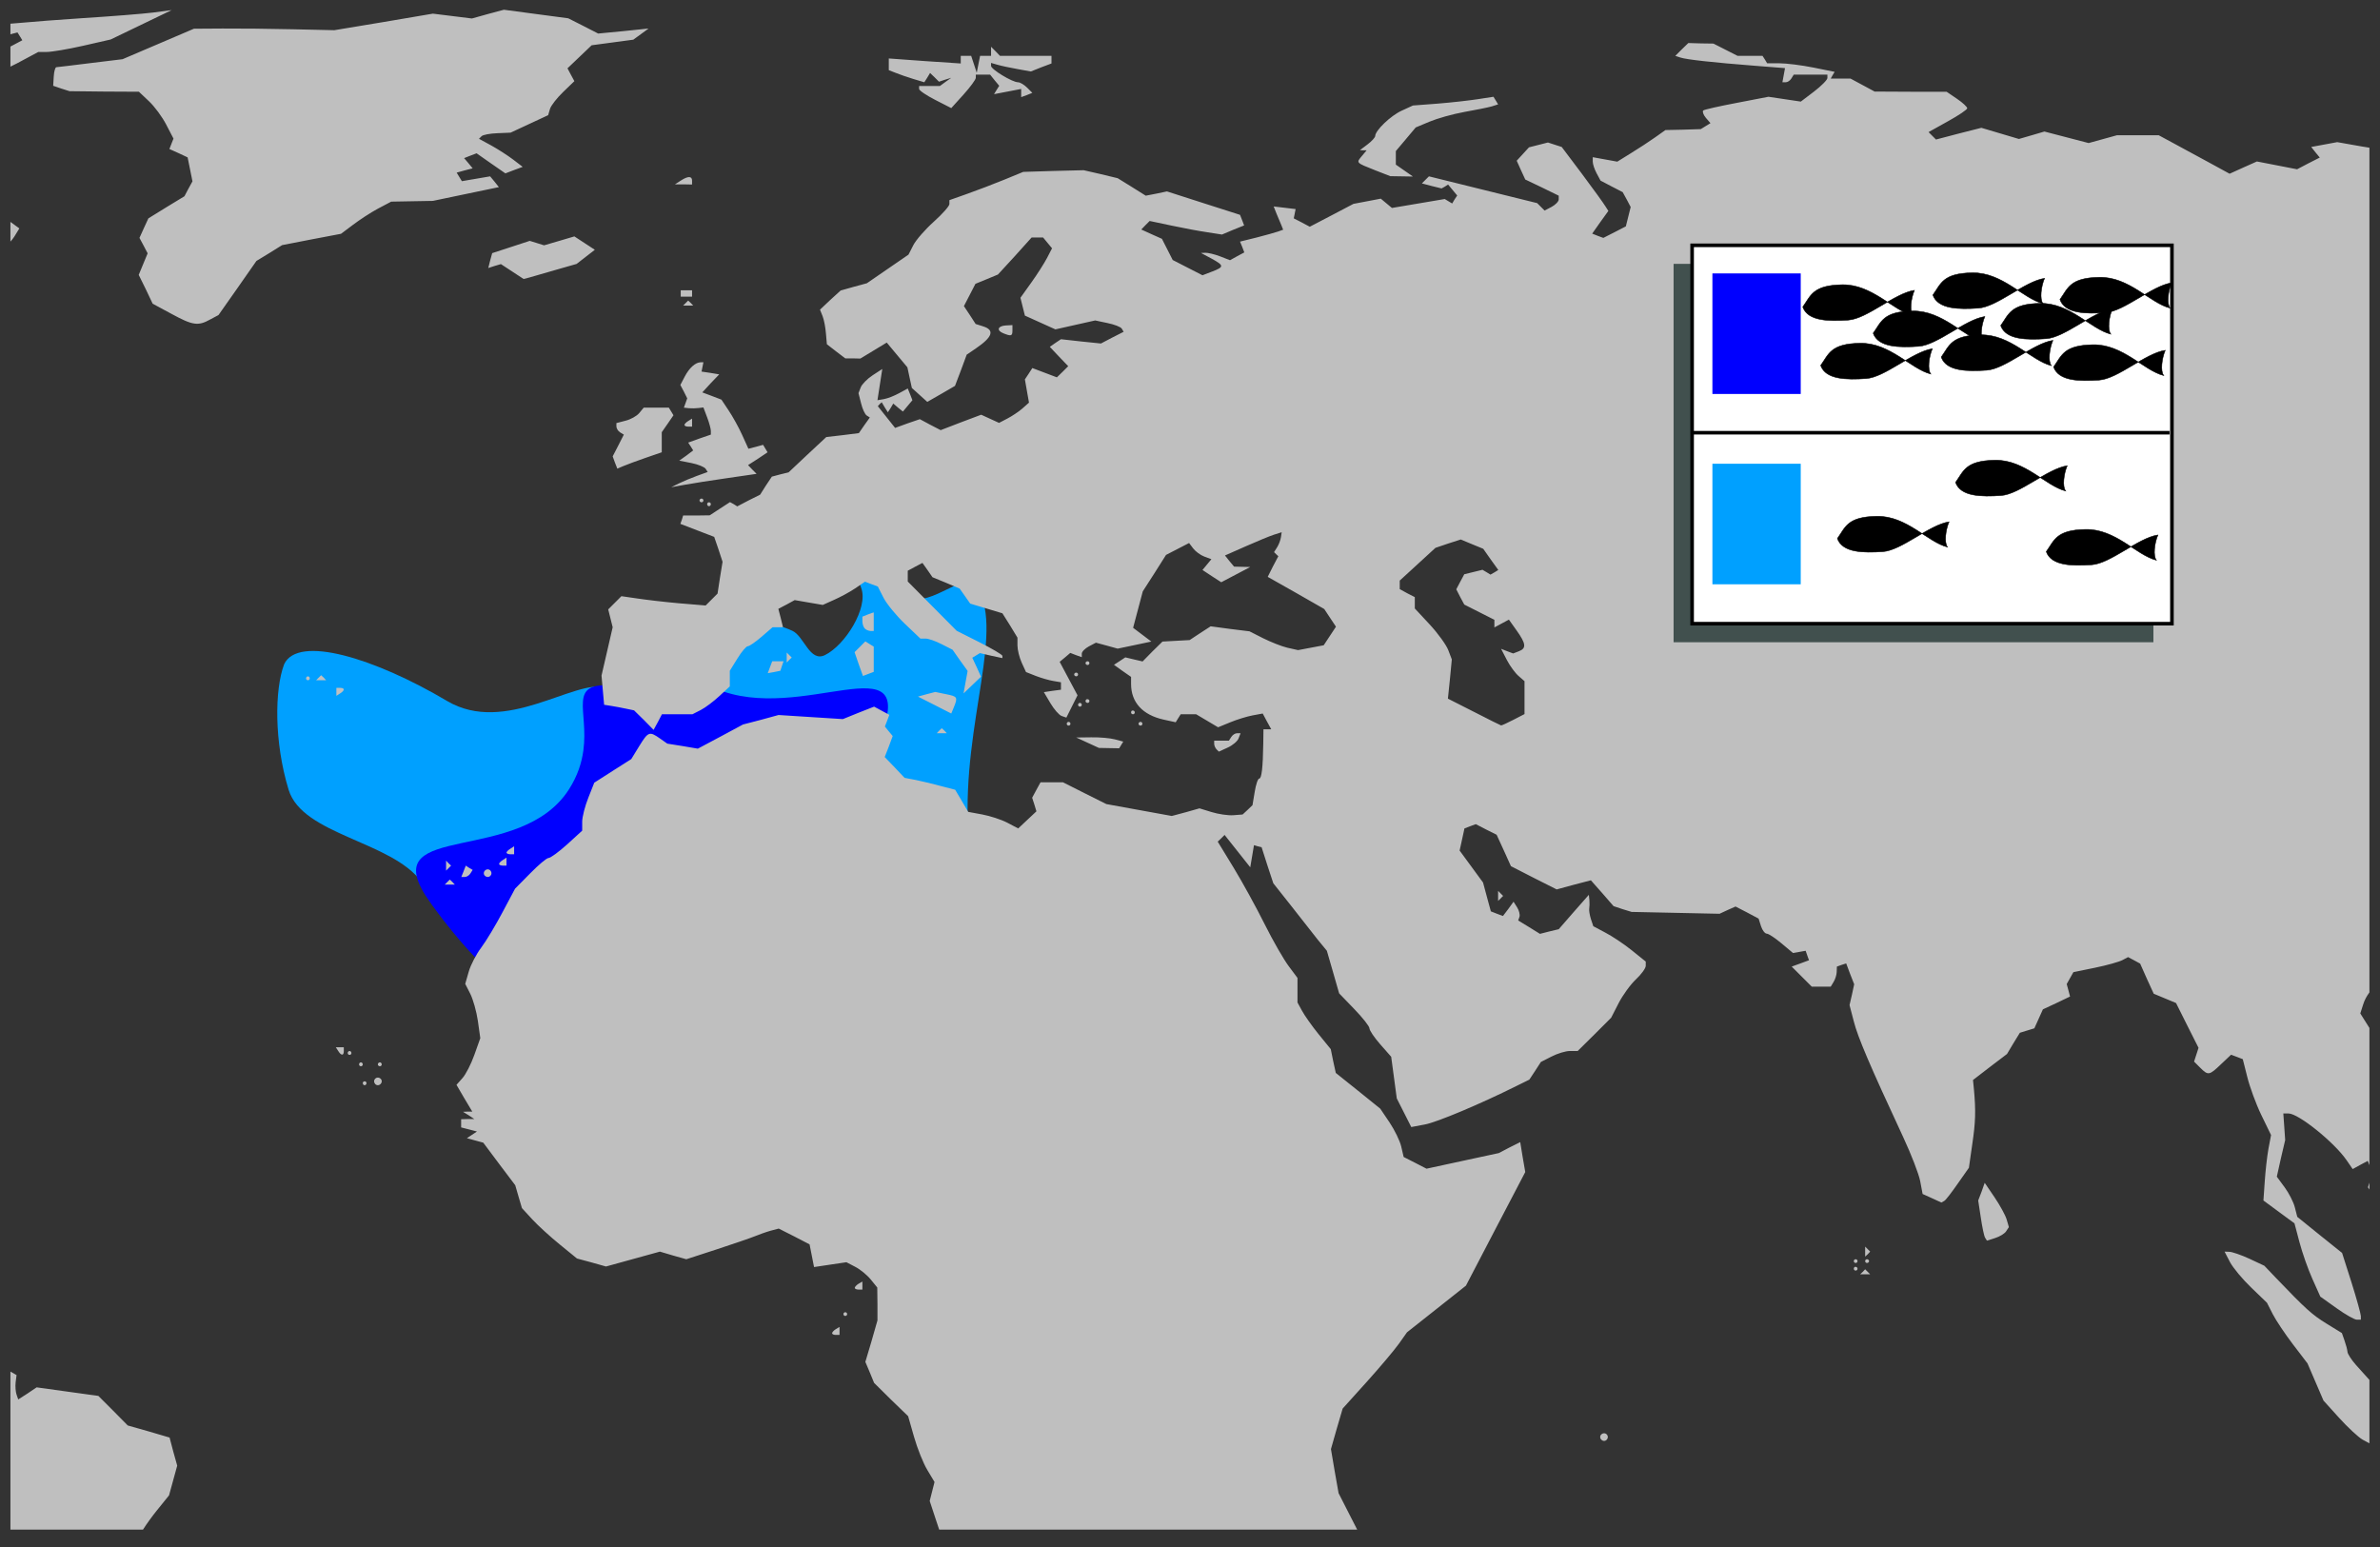 <?xml version="1.0" encoding="UTF-8" standalone="no"?>
<!-- Created with Inkscape (http://www.inkscape.org/) -->
<svg
   xmlns:dc="http://purl.org/dc/elements/1.1/"
   xmlns:cc="http://creativecommons.org/ns#"
   xmlns:rdf="http://www.w3.org/1999/02/22-rdf-syntax-ns#"
   xmlns:svg="http://www.w3.org/2000/svg"
   xmlns="http://www.w3.org/2000/svg"
   xmlns:sodipodi="http://sodipodi.sourceforge.net/DTD/sodipodi-0.dtd"
   xmlns:inkscape="http://www.inkscape.org/namespaces/inkscape"
   width="400"
   height="260"
   id="svg2181"
   sodipodi:version="0.32"
   inkscape:version="0.46"
   version="1.0"
   sodipodi:docbase="C:\Documents and Settings\Miguel\Mis documentos\_TIC ocio&amp;trabajo\WIKI\Mapas de peces"
   sodipodi:docname="23_Physiculus dalwigki mapa.svg"
   inkscape:output_extension="org.inkscape.output.svg.inkscape">
  <rect width="100%" height="100%" fill="#333333" stroke="none"/>
  <defs
     id="defs2183">
    <inkscape:perspective
       sodipodi:type="inkscape:persp3d"
       inkscape:vp_x="0 : 199.71428 : 1"
       inkscape:vp_y="0 : 1000 : 0"
       inkscape:vp_z="863.09644 : 199.71428 : 1"
       inkscape:persp3d-origin="431.54822 : 133.14285 : 1"
       id="perspective33" />
  </defs>
  <sodipodi:namedview
     id="base"
     pagecolor="#ffffff"
     bordercolor="#666666"
     borderopacity="1.0"
     inkscape:pageopacity="0.0"
     inkscape:pageshadow="2"
     inkscape:zoom="2.11"
     inkscape:cx="198.64921"
     inkscape:cy="151.20854"
     inkscape:document-units="px"
     inkscape:current-layer="layer2"
     inkscape:window-width="1043"
     inkscape:window-height="994"
     inkscape:window-x="600"
     inkscape:window-y="4"
     showgrid="false" />
  <g
     inkscape:label="Capa 1"
     inkscape:groupmode="layer"
     id="layer1"
     transform="translate(75.643,-46.934)"
     style="display:inline">
    <g
       id="g2425" />
  </g>
  <g
     inkscape:groupmode="layer"
     id="layer2"
     inkscape:label="terreno"
     style="display:inline">
    <path
       style="fill:#00a0ff;fill-opacity:1;fill-rule:evenodd;stroke:none;stroke-width:1px;stroke-linecap:butt;stroke-linejoin:miter;stroke-opacity:1;display:inline"
       d="M 101.75,115.552 C 102.35,115.822 119.06,99.583 133.167,106.014 C 135.144,106.916 136.093,111.349 138.647,110.099 C 142.028,108.443 145.993,102.147 144.741,98.824 C 143.078,94.409 147.384,92.403 152.599,99.72 C 155.035,103.137 162.048,95.942 163.816,98.194 C 169.245,105.108 161.676,121.409 162.718,139.371 C 163.759,157.305 93.629,150.371 89.317,151.256 C 85.491,152.563 75.558,154.668 70.855,148.23 C 65.82,141.338 50.831,140.357 48.504,132.723 C 46.047,124.665 46.158,115.866 47.751,111.647 C 50.078,106.625 63.043,110.64 75.139,117.81 C 84.924,123.611 96.541,114.07 101.75,115.552 z"
       id="path2403"
       sodipodi:nodetypes="csssssscsscsc" />
    <path
       style="fill:#0000ff;fill-opacity:1;fill-rule:evenodd;stroke:none;stroke-width:1px;stroke-linecap:butt;stroke-linejoin:miter;stroke-opacity:1;display:inline"
       d="M 148.042,123.643 C 135.928,132.178 94.489,165.812 86.722,165.786 C 82.767,165.773 73.479,153.585 71.546,150.555 C 63.527,137.983 87.438,145.521 95.639,132.643 C 97.103,130.344 97.771,128.152 98.043,126.146 C 98.968,119.332 95.328,114.663 102.858,115.207 C 106.582,119.144 112.742,112.506 120.3,115.734 C 134.665,121.868 154.315,107.587 148.042,123.643 z"
       id="path2181"
       sodipodi:nodetypes="csssscsc" />
    <path
       style="fill:#bfbfbf"
       d="M 84.689,1.638 L 82.002,2.357 L 79.314,3.107 L 76.033,2.7 L 72.752,2.294 L 64.471,3.7 L 56.189,5.075 L 49.189,4.919 C 45.341,4.829 40.051,4.773 37.408,4.794 L 32.596,4.825 L 26.596,7.388 L 20.596,9.95 L 15.189,10.607 C 12.225,10.971 9.655,11.294 9.471,11.294 C 9.287,11.294 9.083,11.994 9.033,12.857 L 8.939,14.419 L 10.314,14.888 L 11.689,15.325 L 17.502,15.388 L 23.346,15.419 L 25.033,17.013 C 25.97,17.887 27.277,19.659 27.939,20.95 L 29.158,23.294 L 28.814,24.169 L 28.471,25.044 L 30.002,25.732 L 31.533,26.45 L 31.939,28.45 L 32.346,30.482 L 31.658,31.732 L 31.002,32.982 L 27.971,34.825 L 24.939,36.7 L 24.189,38.325 L 23.439,39.982 L 24.127,41.263 L 24.814,42.575 L 24.064,44.388 L 23.314,46.2 L 24.502,48.607 L 25.658,51.044 L 28.846,52.763 C 32.391,54.696 33.298,54.821 35.314,53.7 L 36.721,52.95 L 39.908,48.419 L 43.096,43.857 L 45.252,42.544 L 47.408,41.2 L 52.377,40.232 L 57.314,39.294 L 59.314,37.794 C 60.408,36.963 62.277,35.734 63.502,35.075 L 65.752,33.888 L 69.252,33.825 L 72.752,33.763 L 78.283,32.607 L 83.846,31.45 L 83.127,30.544 L 82.377,29.638 L 80.002,30.044 L 77.627,30.45 L 77.189,29.732 L 76.752,29.013 L 78.096,28.638 L 79.439,28.294 L 78.721,27.419 L 78.002,26.575 L 79.033,26.169 L 80.096,25.763 L 82.502,27.45 L 84.939,29.138 L 86.408,28.575 L 87.846,28.044 L 86.252,26.825 C 85.365,26.151 83.696,25.073 82.564,24.45 L 80.502,23.325 L 80.939,22.888 C 81.18,22.647 82.382,22.43 83.596,22.388 L 85.814,22.294 L 88.971,20.825 L 92.127,19.357 L 92.439,18.294 C 92.624,17.713 93.628,16.438 94.658,15.45 L 96.533,13.638 L 95.939,12.544 L 95.377,11.482 L 97.408,9.544 L 99.439,7.607 L 102.939,7.138 L 106.439,6.669 L 107.721,5.732 L 109.002,4.794 L 104.752,5.232 L 100.533,5.638 L 98.033,4.357 L 95.502,3.075 L 90.096,2.357 L 84.689,1.638 z M 28.846,1.7 L 25.752,2.107 C 24.042,2.319 18.733,2.743 13.971,3.044 C 10.243,3.28 5.825,3.625 1.752,3.982 L 1.752,5.763 L 2.939,5.45 L 3.346,6.107 L 3.752,6.763 L 2.346,7.513 L 1.752,7.825 L 1.752,11.2 C 2.119,11.019 2.502,10.838 2.877,10.638 L 6.439,8.732 L 7.877,8.732 C 8.659,8.732 11.384,8.278 13.939,7.7 L 18.596,6.638 L 23.721,4.169 L 28.846,1.7 z M 283.752,7.232 L 282.658,8.294 L 281.564,9.388 L 282.408,9.669 C 283.442,10.011 287.94,10.509 294.814,11.044 L 300.002,11.45 L 299.783,12.638 L 299.564,13.825 L 300.127,13.825 C 300.436,13.825 300.848,13.55 301.064,13.2 L 301.471,12.544 L 304.283,12.544 L 307.127,12.544 L 307.127,13.107 C 307.127,13.415 306.105,14.451 304.877,15.388 L 302.658,17.075 L 299.939,16.669 L 297.221,16.263 L 291.877,17.294 C 288.938,17.852 286.414,18.414 286.252,18.575 C 286.09,18.737 286.273,19.292 286.689,19.794 L 287.471,20.7 L 286.658,21.2 L 285.846,21.7 L 282.877,21.794 L 279.908,21.857 L 278.189,23.075 C 277.235,23.756 275.401,24.951 274.127,25.732 L 271.814,27.169 L 269.752,26.794 L 267.689,26.419 L 267.689,27.169 C 267.689,27.581 267.985,28.465 268.346,29.138 L 269.002,30.357 L 270.846,31.325 L 272.721,32.294 L 273.408,33.544 L 274.064,34.794 L 273.658,36.419 L 273.252,38.044 L 271.377,39.013 L 269.471,39.982 L 268.533,39.638 L 267.596,39.263 L 268.939,37.357 L 270.314,35.45 L 269.814,34.669 C 269.551,34.229 267.798,31.786 265.908,29.263 L 262.471,24.7 L 261.314,24.325 L 260.158,23.95 L 258.564,24.357 L 256.971,24.763 L 255.939,25.888 L 254.908,27.013 L 255.627,28.607 L 256.346,30.169 L 259.158,31.513 L 261.971,32.888 L 261.971,33.513 C 261.971,33.855 261.429,34.417 260.783,34.763 L 259.596,35.388 L 258.971,34.763 L 258.346,34.138 L 249.252,31.888 L 240.158,29.638 L 239.564,30.232 L 238.971,30.825 L 240.627,31.263 L 242.283,31.669 L 242.846,31.357 L 243.377,31.013 L 244.127,31.919 L 244.908,32.857 L 244.471,33.513 L 244.064,34.2 L 243.439,33.825 L 242.814,33.45 L 238.377,34.2 L 233.939,34.95 L 233.002,34.169 L 232.064,33.388 L 229.783,33.825 L 227.471,34.263 L 223.783,36.2 L 220.127,38.107 L 218.783,37.388 L 217.439,36.7 L 217.596,35.919 L 217.752,35.138 L 215.908,34.919 L 214.064,34.7 L 214.533,35.888 C 214.79,36.528 215.168,37.391 215.346,37.825 L 215.658,38.607 L 214.783,38.919 C 214.31,39.08 212.705,39.531 211.189,39.919 L 208.408,40.607 L 208.783,41.513 L 209.127,42.419 L 207.908,43.075 L 206.721,43.732 L 205.033,43.075 C 204.113,42.725 203.01,42.468 202.596,42.482 L 201.846,42.513 L 203.596,43.45 C 205.753,44.621 205.765,44.861 203.721,45.638 L 202.096,46.263 L 199.596,44.982 L 197.096,43.7 L 196.189,41.919 L 195.283,40.138 L 193.533,39.357 L 191.814,38.575 L 192.502,37.857 L 193.221,37.138 L 196.908,37.919 C 198.929,38.351 201.648,38.854 202.971,39.044 L 205.377,39.419 L 207.221,38.638 L 209.096,37.888 L 208.752,36.982 L 208.408,36.107 L 202.252,34.138 L 196.127,32.169 L 194.346,32.544 L 192.564,32.888 L 190.221,31.419 L 187.846,29.95 L 185.002,29.263 L 182.127,28.607 L 177.033,28.732 L 171.971,28.888 L 168.783,30.2 C 167.034,30.921 164.226,31.983 162.564,32.575 L 159.564,33.638 L 159.564,34.294 C 159.564,34.641 158.374,35.977 156.939,37.263 C 155.505,38.549 153.959,40.319 153.502,41.2 L 152.689,42.794 L 149.189,45.2 L 145.689,47.607 L 143.502,48.2 L 141.283,48.825 L 139.533,50.419 L 137.814,52.044 L 138.252,53.138 C 138.491,53.737 138.737,55.045 138.814,56.044 L 138.971,57.857 L 140.502,59.044 L 142.064,60.232 L 143.346,60.232 L 144.596,60.263 L 146.814,58.919 L 149.033,57.575 L 150.752,59.638 L 152.502,61.732 L 152.877,63.482 L 153.252,65.2 L 154.564,66.388 L 155.846,67.544 L 158.189,66.2 L 160.502,64.857 L 161.502,62.232 L 162.471,59.607 L 164.033,58.544 C 166.824,56.635 167.203,55.476 165.252,54.857 L 163.971,54.45 L 163.002,52.95 L 162.002,51.45 L 162.971,49.575 L 163.939,47.7 L 165.846,46.919 L 167.721,46.138 L 170.564,43.044 L 173.377,39.919 L 174.346,39.919 L 175.314,39.919 L 176.064,40.825 L 176.814,41.732 L 175.971,43.357 C 175.506,44.241 174.317,46.116 173.314,47.513 L 171.502,50.044 L 171.877,51.544 L 172.252,53.044 L 174.814,54.2 L 177.377,55.357 L 180.721,54.607 L 184.064,53.857 L 186.127,54.294 C 187.263,54.521 188.354,54.942 188.533,55.232 L 188.846,55.763 L 186.939,56.732 L 185.033,57.732 L 181.689,57.388 L 178.314,57.013 L 177.377,57.638 L 176.439,58.294 L 177.971,59.919 L 179.533,61.544 L 178.596,62.482 L 177.627,63.419 L 175.564,62.638 L 173.502,61.857 L 172.877,62.825 L 172.252,63.763 L 172.596,65.732 L 172.939,67.669 L 171.814,68.669 C 171.197,69.208 170.05,69.96 169.283,70.357 L 167.908,71.075 L 166.408,70.388 L 164.908,69.7 L 161.502,70.982 L 158.096,72.294 L 156.346,71.388 L 154.596,70.45 L 152.502,71.169 L 150.439,71.919 L 148.971,70.075 L 147.533,68.263 L 147.846,67.919 L 148.189,67.607 L 148.689,68.45 L 149.221,69.294 L 149.689,68.575 L 150.127,67.825 L 150.939,68.513 L 151.752,69.169 L 152.533,68.232 L 153.346,67.263 L 152.971,66.294 L 152.564,65.294 L 151.127,66.075 C 150.335,66.511 149.18,66.972 148.564,67.075 L 147.471,67.263 L 147.877,64.638 L 148.283,62.013 L 146.658,63.075 C 145.762,63.663 144.862,64.575 144.658,65.107 L 144.283,66.075 L 144.721,67.794 C 144.949,68.728 145.368,69.633 145.658,69.825 L 146.189,70.169 L 145.252,71.482 L 144.346,72.794 L 141.596,73.138 L 138.877,73.45 L 135.689,76.419 L 132.533,79.388 L 131.127,79.732 L 129.721,80.107 L 128.721,81.607 L 127.752,83.138 L 125.814,84.107 L 123.908,85.107 L 123.314,84.732 L 122.689,84.388 L 121.002,85.482 L 119.283,86.607 L 117.064,86.638 L 114.814,86.638 L 114.596,87.357 L 114.346,88.044 L 117.189,89.138 L 120.033,90.232 L 120.752,92.325 L 121.439,94.419 L 121.002,97.107 L 120.596,99.763 L 119.596,100.763 L 118.596,101.763 L 114.096,101.388 C 111.63,101.174 108.457,100.794 107.033,100.575 L 104.439,100.2 L 103.346,101.294 L 102.221,102.419 L 102.596,103.919 L 102.971,105.419 L 102.033,109.482 L 101.096,113.544 L 101.314,116.013 L 101.533,118.45 L 102.721,118.638 C 103.374,118.739 104.488,118.952 105.221,119.107 L 106.564,119.388 L 108.221,121.013 L 109.846,122.669 L 110.564,121.357 L 111.252,120.044 L 113.814,120.044 L 116.377,120.044 L 117.783,119.325 C 118.547,118.933 119.946,117.879 120.908,116.982 L 122.658,115.357 L 122.658,114.044 L 122.658,112.732 L 123.939,110.669 C 124.633,109.532 125.422,108.607 125.689,108.607 C 125.957,108.606 126.985,107.887 128.002,107.013 L 129.846,105.419 L 130.721,105.419 L 131.596,105.419 L 131.221,103.888 L 130.814,102.325 L 132.189,101.607 L 133.564,100.857 L 135.908,101.263 L 138.283,101.669 L 140.158,100.825 C 141.201,100.37 142.808,99.507 143.721,98.888 L 145.377,97.763 L 146.439,98.169 L 147.533,98.575 L 148.502,100.482 C 149.046,101.533 150.671,103.502 152.096,104.857 L 154.689,107.325 L 155.564,107.325 C 156.049,107.325 157.247,107.743 158.252,108.263 L 160.096,109.2 L 161.346,110.982 L 162.627,112.763 L 162.283,114.638 L 161.939,116.544 L 163.408,115.138 L 164.877,113.732 L 164.158,112.138 L 163.408,110.544 L 164.033,110.169 L 164.689,109.763 L 166.564,110.2 L 168.471,110.607 L 168.471,110.232 C 168.471,110.034 166.734,109.014 164.627,107.95 L 160.783,106.013 L 156.689,101.888 L 152.564,97.732 L 152.564,96.825 L 152.564,95.919 L 153.783,95.263 L 155.033,94.607 L 155.877,95.794 L 156.721,97.013 L 159.002,97.95 L 161.283,98.919 L 162.189,100.2 L 163.064,101.45 L 165.783,102.263 L 168.471,103.075 L 169.752,105.107 L 171.002,107.169 L 171.002,108.482 C 171.002,109.211 171.325,110.521 171.721,111.388 L 172.439,112.95 L 174.096,113.607 C 175.012,113.96 176.333,114.339 177.033,114.45 L 178.314,114.669 L 178.314,115.294 L 178.314,115.919 L 176.877,116.107 L 175.439,116.325 L 176.533,118.169 C 177.132,119.183 177.969,120.157 178.408,120.325 L 179.221,120.607 L 180.158,118.732 L 181.096,116.857 L 179.596,114.044 L 178.096,111.232 L 179.002,110.482 L 179.877,109.732 L 180.846,110.107 L 181.814,110.45 L 181.814,109.857 C 181.814,109.53 182.347,108.988 183.002,108.638 L 184.189,108.013 L 186.033,108.513 L 187.846,109.013 L 190.689,108.419 L 193.502,107.825 L 191.971,106.669 L 190.439,105.513 L 191.252,102.45 L 192.064,99.388 L 194.033,96.325 L 195.971,93.263 L 197.908,92.263 L 199.846,91.263 L 200.533,92.169 C 200.908,92.669 201.757,93.299 202.408,93.544 L 203.596,93.982 L 202.846,94.888 L 202.096,95.794 L 203.658,96.825 L 205.252,97.857 L 207.689,96.575 L 210.127,95.294 L 208.752,95.263 L 207.408,95.232 L 206.627,94.294 L 205.877,93.357 L 209.346,91.825 C 211.269,90.975 213.421,90.081 214.127,89.857 L 215.408,89.45 L 215.283,90.294 C 215.215,90.746 214.946,91.49 214.658,91.95 L 214.127,92.794 L 214.471,93.138 L 214.846,93.482 L 213.939,95.2 L 213.064,96.95 L 217.814,99.638 L 222.564,102.357 L 223.533,103.825 L 224.533,105.325 L 223.502,106.888 L 222.471,108.45 L 220.314,108.857 L 218.158,109.263 L 216.346,108.857 C 215.363,108.62 213.544,107.894 212.283,107.263 L 210.002,106.107 L 206.721,105.7 L 203.471,105.263 L 201.689,106.419 L 199.939,107.575 L 197.658,107.7 L 195.377,107.825 L 193.689,109.482 L 192.033,111.169 L 190.564,110.825 L 189.127,110.482 L 188.189,111.107 L 187.221,111.732 L 188.658,112.763 L 190.096,113.763 L 190.096,114.95 C 190.096,118.042 192.021,120.165 195.596,120.95 L 197.596,121.388 L 198.002,120.732 L 198.439,120.044 L 199.721,120.044 L 201.033,120.044 L 202.877,121.138 L 204.721,122.232 L 206.783,121.388 C 207.919,120.922 209.602,120.402 210.533,120.232 L 212.221,119.919 L 212.939,121.263 L 213.658,122.575 L 213.002,122.575 L 212.346,122.575 L 212.314,124.982 C 212.255,129.019 212.038,130.857 211.627,130.857 C 211.41,130.857 211.076,131.847 210.877,133.075 L 210.502,135.325 L 209.689,136.107 L 208.846,136.888 L 207.252,137.013 C 206.377,137.073 204.746,136.826 203.627,136.482 L 201.596,135.857 L 199.283,136.513 L 196.939,137.138 L 191.439,136.138 L 185.939,135.138 L 182.314,133.325 L 178.658,131.482 L 176.783,131.482 L 174.877,131.482 L 174.158,132.794 L 173.471,134.075 L 173.846,135.232 L 174.189,136.357 L 172.658,137.794 L 171.127,139.232 L 169.283,138.263 C 168.273,137.741 166.399,137.132 165.096,136.888 L 162.721,136.45 L 161.627,134.575 L 160.533,132.732 L 158.252,132.138 C 157.001,131.801 155.091,131.324 154.002,131.107 L 152.033,130.732 L 150.377,128.982 L 148.689,127.232 L 149.377,125.482 L 150.033,123.7 L 149.377,122.919 L 148.721,122.107 L 149.096,121.138 L 149.471,120.138 L 148.189,119.45 L 146.908,118.763 L 144.283,119.794 L 141.658,120.857 L 136.252,120.513 L 130.846,120.169 L 127.877,120.982 L 124.877,121.763 L 121.096,123.794 L 117.283,125.825 L 114.721,125.388 L 112.158,124.982 L 110.908,124.107 C 109.15,122.881 108.949,122.945 107.439,125.388 L 106.096,127.575 L 103.002,129.544 L 99.877,131.544 L 98.877,134.075 C 98.321,135.465 97.846,137.28 97.846,138.107 L 97.846,139.607 L 95.314,141.919 C 93.914,143.184 92.511,144.2 92.189,144.2 C 91.867,144.2 90.48,145.382 89.096,146.794 L 86.564,149.357 L 84.471,153.294 C 83.32,155.467 81.707,158.162 80.877,159.263 C 80.047,160.364 79.106,162.167 78.783,163.294 L 78.189,165.357 L 79.033,167.013 C 79.5,167.933 80.084,169.987 80.314,171.575 L 80.721,174.482 L 79.721,177.294 C 79.176,178.837 78.278,180.584 77.721,181.2 L 76.721,182.325 L 78.033,184.575 L 79.377,186.825 L 78.596,186.825 L 77.814,186.857 L 78.783,187.45 L 79.721,188.075 L 78.627,188.075 L 77.502,188.107 L 77.502,188.794 L 77.502,189.482 L 78.846,189.825 L 80.158,190.169 L 79.314,190.732 L 78.471,191.294 L 79.846,191.669 L 81.221,192.044 L 83.908,195.638 L 86.596,199.2 L 87.158,201.138 L 87.721,203.044 L 89.471,204.95 C 90.443,206 92.523,207.894 94.096,209.169 L 96.971,211.513 L 99.408,212.169 L 101.846,212.857 L 106.377,211.607 L 110.908,210.357 L 113.127,211.013 L 115.346,211.638 L 120.439,209.982 C 123.238,209.06 126.115,208.079 126.814,207.794 C 127.514,207.509 128.703,207.071 129.471,206.857 L 130.877,206.482 L 133.471,207.794 L 136.064,209.138 L 136.439,211.044 L 136.814,212.95 L 139.533,212.544 L 142.252,212.138 L 143.752,212.919 C 144.579,213.344 145.741,214.298 146.346,215.044 L 147.439,216.388 L 147.471,219.169 L 147.471,221.919 L 146.471,225.419 L 145.439,228.888 L 146.189,230.669 L 146.908,232.419 L 149.752,235.232 L 152.627,238.013 L 153.627,241.513 C 154.176,243.437 155.172,245.932 155.846,247.044 L 157.064,249.075 L 156.658,250.669 L 156.252,252.263 L 157.314,255.482 L 157.846,257.075 L 228.096,257.075 L 226.627,254.2 L 224.971,250.95 L 224.314,247.232 L 223.689,243.544 L 224.658,240.138 L 225.658,236.732 L 229.689,232.263 C 231.902,229.806 234.335,226.924 235.096,225.857 L 236.471,223.919 L 241.408,220.013 L 246.377,216.075 L 251.346,206.544 L 256.346,196.982 L 255.908,194.45 L 255.502,191.95 L 253.689,192.857 L 251.908,193.794 L 245.814,195.107 L 239.752,196.419 L 237.814,195.419 L 235.908,194.45 L 235.502,192.7 C 235.282,191.745 234.389,189.913 233.533,188.638 L 231.971,186.325 L 228.252,183.325 L 224.502,180.325 L 224.064,178.325 L 223.658,176.325 L 221.596,173.794 C 220.466,172.395 219.219,170.621 218.814,169.857 L 218.064,168.482 L 218.064,166.419 L 218.064,164.357 L 216.596,162.388 C 215.779,161.305 213.961,158.155 212.564,155.357 C 211.168,152.558 208.818,148.275 207.346,145.857 L 204.658,141.45 L 205.252,140.888 L 205.814,140.325 L 207.971,143.044 L 210.127,145.763 L 210.439,143.919 L 210.752,142.044 L 211.377,142.232 L 212.033,142.388 L 213.002,145.419 L 214.002,148.45 L 216.971,152.2 C 218.596,154.273 220.594,156.838 221.439,157.888 L 223.002,159.794 L 224.033,163.357 L 225.064,166.95 L 227.596,169.575 C 228.998,171.021 230.158,172.488 230.158,172.825 C 230.158,173.163 230.964,174.364 231.971,175.513 L 233.814,177.607 L 234.283,181.107 L 234.752,184.607 L 235.971,187.013 L 237.189,189.419 L 239.502,188.982 C 241.55,188.597 248.832,185.531 254.877,182.513 L 257.033,181.45 L 258.002,179.982 L 258.971,178.482 L 260.752,177.575 C 261.732,177.069 263.119,176.638 263.846,176.638 L 265.158,176.638 L 267.971,173.857 L 270.783,171.044 L 272.033,168.607 C 272.723,167.262 274.031,165.455 274.939,164.607 C 275.848,163.759 276.596,162.731 276.596,162.325 L 276.596,161.607 L 274.189,159.669 C 272.878,158.615 270.895,157.307 269.783,156.732 L 267.783,155.669 L 267.377,154.45 C 267.165,153.783 267.042,152.999 267.096,152.7 C 267.149,152.402 267.168,151.781 267.127,151.294 L 267.033,150.388 L 264.502,153.263 L 261.971,156.169 L 260.408,156.544 L 258.814,156.95 L 257.002,155.825 L 255.158,154.7 L 255.377,154.075 C 255.489,153.726 255.301,153.005 254.971,152.482 L 254.377,151.544 L 253.502,152.763 L 252.596,153.95 L 251.596,153.575 L 250.564,153.169 L 249.908,150.763 L 249.252,148.325 L 247.283,145.638 L 245.314,142.95 L 245.721,141.107 L 246.127,139.232 L 247.096,138.857 L 248.033,138.513 L 249.783,139.419 L 251.533,140.294 L 252.752,142.95 L 253.939,145.575 L 257.783,147.544 L 261.627,149.482 L 264.502,148.7 L 267.377,147.95 L 269.283,150.107 L 271.189,152.294 L 272.689,152.794 L 274.221,153.263 L 281.596,153.419 L 289.002,153.575 L 290.346,152.95 L 291.689,152.357 L 293.627,153.357 L 295.564,154.388 L 295.971,155.669 C 296.194,156.373 296.64,156.919 296.939,156.919 C 297.239,156.919 298.347,157.651 299.408,158.544 L 301.346,160.169 L 302.408,159.982 L 303.471,159.794 L 303.752,160.607 L 304.033,161.388 L 302.596,161.919 L 301.127,162.45 L 302.814,164.138 L 304.502,165.825 L 306.096,165.825 L 307.689,165.825 L 308.158,165.044 C 308.432,164.607 308.68,163.851 308.689,163.357 L 308.721,162.45 L 309.502,162.169 L 310.283,161.919 L 310.939,163.669 L 311.627,165.419 L 311.252,167.169 L 310.846,168.919 L 311.564,171.669 C 312.222,174.271 314.21,178.966 319.877,191.138 C 321.221,194.025 322.499,197.331 322.721,198.513 L 323.127,200.669 L 324.721,201.388 L 326.283,202.107 L 326.783,201.825 C 327.048,201.661 328.064,200.331 329.064,198.888 L 330.908,196.263 L 331.471,192.325 C 332.019,188.635 332.089,186.741 331.752,183.075 L 331.596,181.513 L 334.439,179.325 L 337.314,177.138 L 338.377,175.357 L 339.471,173.575 L 340.689,173.2 L 341.908,172.825 L 342.627,171.232 L 343.346,169.638 L 345.627,168.575 L 347.908,167.482 L 347.627,166.419 L 347.346,165.388 L 347.908,164.388 L 348.471,163.388 L 352.127,162.638 C 354.134,162.226 356.205,161.639 356.721,161.357 L 357.658,160.857 L 358.658,161.388 L 359.689,161.95 L 360.814,164.482 L 361.971,167.013 L 363.846,167.794 L 365.721,168.575 L 367.596,172.325 L 369.502,176.107 L 369.127,177.263 L 368.752,178.419 L 369.783,179.45 C 371.12,180.787 371.305,180.752 373.283,178.857 L 374.971,177.263 L 375.971,177.638 L 376.939,178.013 L 377.689,180.982 C 378.09,182.619 379.133,185.489 380.033,187.357 L 381.689,190.763 L 381.252,193.075 C 381.017,194.356 380.743,196.858 380.627,198.607 L 380.408,201.763 L 383.033,203.7 L 385.627,205.607 L 386.471,208.794 C 386.932,210.536 387.894,213.282 388.627,214.919 L 389.971,217.919 L 392.689,219.857 C 394.185,220.931 395.715,221.794 396.096,221.794 L 396.783,221.794 L 396.783,221.2 C 396.783,220.869 396.092,218.335 395.221,215.575 L 393.627,210.575 L 389.846,207.544 L 386.096,204.513 L 385.689,202.919 C 385.469,202.04 384.697,200.527 383.971,199.544 L 382.658,197.763 L 383.346,194.669 L 384.064,191.607 L 383.908,189.357 L 383.752,187.138 L 384.627,187.138 C 386.295,187.138 392.301,191.972 394.377,194.982 L 395.408,196.482 L 396.658,195.794 L 397.939,195.107 L 398.221,195.825 L 398.221,172.763 L 398.064,172.513 L 396.689,170.325 L 397.158,168.857 C 397.387,168.106 397.756,167.414 398.221,166.794 L 398.221,24.825 C 397.768,24.75 397.301,24.683 396.877,24.607 L 392.814,23.888 L 390.627,24.294 L 388.439,24.7 L 389.158,25.607 L 389.877,26.482 L 387.971,27.45 L 386.064,28.45 L 382.689,27.794 L 379.314,27.138 L 377.002,28.169 L 374.721,29.2 L 371.408,27.388 C 369.588,26.395 366.922,24.956 365.471,24.169 L 362.814,22.732 L 359.283,22.732 L 355.783,22.732 L 353.408,23.388 L 351.033,24.044 L 347.314,23.075 L 343.596,22.107 L 341.471,22.732 L 339.314,23.357 L 336.158,22.419 L 333.002,21.482 L 329.189,22.45 L 325.377,23.45 L 324.752,22.825 L 324.127,22.2 L 327.377,20.388 C 329.166,19.401 330.622,18.422 330.627,18.2 C 330.632,17.978 329.87,17.255 328.908,16.607 L 327.158,15.419 L 321.096,15.419 L 315.064,15.388 L 313.033,14.294 L 311.002,13.2 L 309.346,13.2 L 307.689,13.2 L 308.002,12.638 L 308.346,12.075 L 304.783,11.357 C 302.809,10.96 300.241,10.638 299.096,10.638 L 297.002,10.638 L 296.627,10.013 L 296.221,9.388 L 294.127,9.388 L 292.033,9.388 L 290.002,8.357 L 287.971,7.325 L 285.846,7.294 L 283.752,7.232 z M 166.564,7.857 L 166.564,8.607 L 166.564,9.388 L 165.627,9.388 L 164.721,9.388 L 164.439,10.794 L 164.158,12.232 L 163.689,10.794 L 163.221,9.388 L 162.346,9.388 L 161.471,9.388 L 161.471,10.013 L 161.471,10.669 L 155.408,10.263 L 149.377,9.825 L 149.377,10.794 L 149.377,11.794 L 150.502,12.232 C 151.114,12.48 152.439,12.954 153.471,13.263 L 155.346,13.825 L 155.846,13.044 L 156.314,12.263 L 157.064,12.982 L 157.814,13.732 L 158.846,13.388 L 159.877,13.075 L 158.908,13.763 L 157.971,14.45 L 156.221,14.45 L 154.471,14.45 L 154.471,14.95 C 154.48,15.213 155.712,16.038 157.189,16.794 L 159.877,18.169 L 161.939,15.888 C 163.076,14.631 164.002,13.362 164.002,13.075 L 164.002,12.544 L 165.189,12.544 L 166.408,12.544 L 167.158,13.482 L 167.939,14.419 L 167.502,15.107 L 167.064,15.825 L 169.346,15.388 L 171.627,14.95 L 171.627,15.638 L 171.627,16.325 L 172.564,15.982 L 173.502,15.607 L 172.627,14.732 C 172.136,14.241 171.442,13.825 171.096,13.825 C 170.129,13.825 166.569,11.662 166.564,11.075 L 166.564,10.575 L 167.658,10.888 C 168.27,11.068 169.774,11.39 171.002,11.607 L 173.252,12.013 L 174.971,11.325 L 176.721,10.669 L 176.721,10.013 L 176.721,9.388 L 172.408,9.388 L 168.064,9.388 L 167.314,8.607 L 166.564,7.857 z M 251.002,16.263 L 248.377,16.669 C 246.928,16.893 243.869,17.239 241.596,17.419 L 237.471,17.732 L 235.564,18.607 C 233.734,19.44 231.149,21.916 231.127,22.857 C 231.121,23.104 230.545,23.734 229.846,24.263 L 228.564,25.232 L 229.127,25.263 L 229.689,25.263 L 228.877,26.232 C 227.931,27.372 227.844,27.322 231.096,28.607 L 233.658,29.607 L 235.564,29.638 L 237.471,29.669 L 236.033,28.669 L 234.596,27.669 L 234.596,26.513 L 234.596,25.388 L 236.283,23.388 L 237.939,21.419 L 240.252,20.45 C 241.522,19.915 244.14,19.171 246.064,18.825 C 247.988,18.48 250.072,18.068 250.689,17.888 L 251.783,17.544 L 251.408,16.919 L 251.002,16.263 z M 115.814,29.763 C 115.491,29.763 115.025,29.958 114.408,30.357 L 113.439,30.982 L 114.877,30.982 L 116.314,31.013 L 116.314,30.357 C 116.314,29.958 116.137,29.763 115.814,29.763 z M 1.752,37.294 L 1.752,40.607 C 1.99,40.343 2.223,40.059 2.408,39.763 L 3.252,38.388 L 1.877,37.388 C 1.842,37.363 1.788,37.32 1.752,37.294 z M 96.533,39.732 L 94.002,40.482 L 91.439,41.232 L 90.252,40.857 L 89.033,40.482 L 85.877,41.513 L 82.721,42.544 L 82.377,43.794 L 82.064,45.044 L 83.127,44.7 L 84.189,44.388 L 86.096,45.638 L 88.002,46.888 L 88.971,46.638 C 89.495,46.495 91.484,45.908 93.408,45.357 L 96.908,44.357 L 98.439,43.169 L 99.971,41.982 L 98.252,40.857 L 96.533,39.732 z M 114.408,48.794 L 114.408,49.325 L 114.408,49.857 L 115.346,49.857 L 116.314,49.857 L 116.314,49.325 L 116.314,48.794 L 115.346,48.794 L 114.408,48.794 z M 115.658,50.513 L 115.252,50.919 L 114.814,51.357 L 115.658,51.357 L 116.502,51.357 L 116.096,50.919 L 115.658,50.513 z M 170.158,54.638 L 169.002,54.7 C 167.665,54.801 167.453,55.539 168.627,56.013 C 169.944,56.544 170.158,56.491 170.158,55.544 L 170.158,54.638 z M 117.752,60.888 C 116.888,60.905 115.861,61.809 115.096,63.263 L 114.346,64.7 L 114.939,65.825 L 115.502,66.95 L 115.221,67.732 L 114.939,68.513 L 115.783,68.607 C 116.25,68.648 116.968,68.633 117.408,68.575 L 118.221,68.482 L 118.846,70.138 C 119.193,71.051 119.471,72.074 119.471,72.419 L 119.471,73.044 L 117.564,73.7 L 115.658,74.388 L 116.096,75.044 L 116.502,75.7 L 115.346,76.575 L 114.158,77.419 L 116.221,77.825 C 117.339,78.049 118.407,78.489 118.596,78.794 L 118.939,79.325 L 117.127,79.982 C 116.144,80.336 114.764,80.918 114.064,81.263 L 112.814,81.888 L 115.033,81.482 C 116.257,81.255 119.499,80.749 122.221,80.357 L 127.158,79.638 L 126.439,78.919 L 125.721,78.169 L 127.377,77.107 L 129.002,76.013 L 128.627,75.388 L 128.252,74.763 L 127.002,75.107 L 125.783,75.419 L 124.721,73.075 C 124.139,71.791 123.104,69.937 122.439,68.95 L 121.252,67.169 L 119.627,66.544 L 118.033,65.95 L 119.439,64.419 L 120.877,62.919 L 119.377,62.669 L 117.908,62.45 L 118.064,61.669 L 118.221,60.888 L 117.752,60.888 z M 108.189,68.513 L 107.439,69.419 C 107.032,69.91 106.018,70.484 105.158,70.7 L 103.596,71.107 L 103.596,71.669 C 103.596,71.992 103.872,72.454 104.221,72.669 L 104.846,73.044 L 103.908,74.888 L 102.971,76.7 L 103.346,77.732 L 103.752,78.763 L 104.783,78.325 C 105.35,78.08 107.015,77.466 108.502,76.95 L 111.221,76.013 L 111.221,74.325 L 111.221,72.638 L 112.221,71.2 L 113.189,69.794 L 112.814,69.169 L 112.408,68.513 L 110.314,68.513 L 108.189,68.513 z M 116.314,70.357 L 115.658,70.763 C 115.308,70.979 115.033,71.265 115.033,71.419 C 115.033,71.573 115.308,71.7 115.658,71.7 L 116.314,71.7 L 116.314,71.044 L 116.314,70.357 z M 117.908,83.794 C 117.733,83.794 117.564,83.932 117.564,84.107 C 117.564,84.282 117.733,84.419 117.908,84.419 C 118.083,84.419 118.221,84.282 118.221,84.107 C 118.221,83.932 118.083,83.794 117.908,83.794 z M 119.158,84.419 C 118.983,84.419 118.846,84.557 118.846,84.732 C 118.846,84.907 118.983,85.075 119.158,85.075 C 119.333,85.075 119.471,84.907 119.471,84.732 C 119.471,84.557 119.333,84.419 119.158,84.419 z M 245.502,90.669 L 247.377,91.45 L 249.283,92.232 L 250.533,94.013 L 251.814,95.794 L 251.158,96.2 L 250.502,96.575 L 249.846,96.169 L 249.158,95.763 L 247.627,96.138 L 246.096,96.513 L 245.408,97.794 L 244.752,99.044 L 245.408,100.325 L 246.096,101.607 L 248.627,102.888 L 251.158,104.169 L 251.158,104.825 L 251.158,105.45 L 252.377,104.794 L 253.596,104.138 L 254.908,105.982 C 256.471,108.177 256.567,108.958 255.283,109.45 L 254.314,109.825 L 253.314,109.45 L 252.283,109.044 L 253.252,110.919 C 253.789,111.958 254.704,113.183 255.252,113.638 L 256.221,114.482 L 256.221,117.232 L 256.221,120.013 L 254.346,120.982 C 253.314,121.515 252.388,121.936 252.283,121.919 C 252.178,121.902 250.124,120.871 247.721,119.638 L 243.346,117.419 L 243.689,114.107 L 244.002,110.825 L 243.408,109.263 C 243.084,108.409 241.697,106.482 240.314,104.982 L 237.783,102.263 L 237.783,101.325 L 237.783,100.357 L 236.502,99.7 L 235.252,99.013 L 235.252,98.294 L 235.252,97.575 L 238.252,94.825 L 241.252,92.075 L 243.377,91.357 L 245.502,90.669 z M 146.846,102.919 L 145.877,103.263 L 144.939,103.638 L 144.939,104.419 C 144.939,104.848 145.112,105.405 145.346,105.638 C 145.579,105.871 146.023,106.044 146.314,106.044 L 146.846,106.044 L 146.846,104.482 L 146.846,102.919 z M 145.439,107.794 L 144.533,108.7 L 143.627,109.607 L 144.314,111.607 L 145.033,113.607 L 145.939,113.263 L 146.846,112.919 L 146.846,110.794 L 146.846,108.669 L 146.127,108.232 L 145.439,107.794 z M 132.221,109.669 L 132.221,110.513 L 132.221,111.357 L 132.627,110.919 L 133.064,110.513 L 132.627,110.075 L 132.221,109.669 z M 129.783,111.138 L 129.408,112.138 L 129.033,113.138 L 130.096,112.95 L 131.158,112.732 L 131.408,111.95 L 131.689,111.138 L 130.752,111.138 L 129.783,111.138 z M 182.783,111.138 C 182.608,111.138 182.439,111.275 182.439,111.45 C 182.439,111.625 182.608,111.763 182.783,111.763 C 182.958,111.763 183.096,111.625 183.096,111.45 C 183.096,111.275 182.958,111.138 182.783,111.138 z M 180.877,113.044 C 180.702,113.044 180.533,113.182 180.533,113.357 C 180.533,113.532 180.702,113.669 180.877,113.669 C 181.052,113.669 181.189,113.532 181.189,113.357 C 181.189,113.182 181.052,113.044 180.877,113.044 z M 53.971,113.482 L 53.564,113.888 L 53.127,114.325 L 53.971,114.325 L 54.814,114.325 L 54.408,113.888 L 53.971,113.482 z M 51.752,113.669 C 51.577,113.669 51.439,113.838 51.439,114.013 C 51.439,114.188 51.577,114.325 51.752,114.325 C 51.927,114.325 52.064,114.188 52.064,114.013 C 52.064,113.838 51.927,113.669 51.752,113.669 z M 56.533,115.607 L 56.533,116.263 L 56.533,116.95 L 57.158,116.544 C 57.973,116.04 57.973,115.607 57.158,115.607 L 56.533,115.607 z M 157.189,116.294 L 155.752,116.669 L 154.283,117.075 L 157.064,118.482 L 159.877,119.919 L 160.314,118.857 C 161.009,117.164 160.908,117.05 159.002,116.669 L 157.189,116.294 z M 182.658,117.513 C 182.544,117.561 182.439,117.694 182.439,117.825 C 182.439,118 182.608,118.138 182.783,118.138 C 182.958,118.138 183.096,118 183.096,117.825 C 183.096,117.65 182.958,117.513 182.783,117.513 C 182.739,117.513 182.696,117.497 182.658,117.513 z M 181.502,118.138 C 181.327,118.138 181.189,118.275 181.189,118.45 C 181.189,118.625 181.327,118.763 181.502,118.763 C 181.677,118.763 181.814,118.625 181.814,118.45 C 181.814,118.275 181.677,118.138 181.502,118.138 z M 190.283,119.419 C 190.169,119.468 190.096,119.6 190.096,119.732 C 190.096,119.907 190.233,120.044 190.408,120.044 C 190.583,120.044 190.721,119.907 190.721,119.732 C 190.721,119.557 190.583,119.419 190.408,119.419 C 190.364,119.419 190.321,119.403 190.283,119.419 z M 179.596,121.325 C 179.421,121.325 179.283,121.463 179.283,121.638 C 179.283,121.813 179.421,121.95 179.596,121.95 C 179.77,121.95 179.908,121.813 179.908,121.638 C 179.908,121.463 179.77,121.325 179.596,121.325 z M 191.689,121.325 C 191.514,121.325 191.346,121.463 191.346,121.638 C 191.346,121.813 191.514,121.95 191.689,121.95 C 191.864,121.95 192.002,121.813 192.002,121.638 C 192.002,121.463 191.864,121.325 191.689,121.325 z M 158.283,122.388 L 157.846,122.794 L 157.439,123.232 L 158.283,123.232 L 159.127,123.232 L 158.721,122.794 L 158.283,122.388 z M 207.908,123.232 C 207.59,123.232 207.156,123.507 206.939,123.857 L 206.533,124.482 L 205.314,124.482 L 204.064,124.482 L 204.064,125.013 C 204.064,125.304 204.261,125.741 204.471,125.95 L 204.846,126.325 L 206.346,125.638 C 207.166,125.264 207.975,124.584 208.158,124.107 L 208.502,123.232 L 207.908,123.232 z M 183.408,123.919 L 180.877,123.95 L 182.783,124.825 L 184.689,125.7 L 186.377,125.732 L 188.096,125.763 L 188.439,125.2 L 188.783,124.638 L 187.377,124.263 C 186.594,124.053 184.807,123.895 183.408,123.919 z M 86.408,142.232 L 85.783,142.638 C 85.433,142.854 85.127,143.14 85.127,143.294 C 85.127,143.448 85.433,143.575 85.783,143.575 L 86.408,143.575 L 86.408,142.919 L 86.408,142.232 z M 85.127,144.138 L 84.502,144.544 C 84.152,144.76 83.877,145.046 83.877,145.2 C 83.877,145.355 84.152,145.482 84.502,145.482 L 85.127,145.482 L 85.127,144.825 L 85.127,144.138 z M 74.971,144.638 L 74.971,145.482 L 74.971,146.325 L 75.377,145.919 L 75.814,145.482 L 75.377,145.075 L 74.971,144.638 z M 78.283,145.482 L 77.908,146.45 L 77.533,147.388 L 78.127,147.388 C 78.445,147.388 78.863,147.12 79.064,146.794 L 79.439,146.2 L 78.846,145.857 L 78.283,145.482 z M 81.971,146.107 C 81.621,146.107 81.314,146.413 81.314,146.763 C 81.314,147.113 81.621,147.388 81.971,147.388 C 82.32,147.388 82.596,147.113 82.596,146.763 C 82.596,146.413 82.32,146.107 81.971,146.107 z M 75.596,147.825 L 75.189,148.232 L 74.752,148.669 L 75.596,148.669 L 76.439,148.669 L 76.033,148.232 L 75.596,147.825 z M 251.783,149.732 L 251.783,150.575 L 251.783,151.419 L 252.189,151.013 L 252.627,150.575 L 252.189,150.138 L 251.783,149.732 z M 56.439,176.013 L 56.846,176.638 C 57.349,177.453 57.783,177.453 57.783,176.638 L 57.783,176.013 L 57.127,176.013 L 56.439,176.013 z M 58.752,176.638 C 58.577,176.638 58.439,176.807 58.439,176.982 C 58.439,177.157 58.577,177.294 58.752,177.294 C 58.927,177.294 59.064,177.157 59.064,176.982 C 59.064,176.807 58.927,176.638 58.752,176.638 z M 60.658,178.544 C 60.483,178.544 60.346,178.713 60.346,178.888 C 60.346,179.063 60.483,179.2 60.658,179.2 C 60.833,179.2 60.971,179.063 60.971,178.888 C 60.971,178.713 60.833,178.544 60.658,178.544 z M 63.846,178.544 C 63.671,178.544 63.502,178.713 63.502,178.888 C 63.502,179.063 63.671,179.2 63.846,179.2 C 64.02,179.2 64.158,179.063 64.158,178.888 C 64.158,178.713 64.02,178.544 63.846,178.544 z M 63.502,181.107 C 63.152,181.107 62.877,181.382 62.877,181.732 C 62.877,182.081 63.152,182.388 63.502,182.388 C 63.852,182.388 64.158,182.081 64.158,181.732 C 64.158,181.382 63.852,181.107 63.502,181.107 z M 61.283,181.732 C 61.108,181.732 60.971,181.869 60.971,182.044 C 60.971,182.219 61.108,182.388 61.283,182.388 C 61.458,182.388 61.596,182.219 61.596,182.044 C 61.596,181.869 61.458,181.732 61.283,181.732 z M 398.221,198.763 L 397.971,199.544 L 398.221,199.919 L 398.221,198.763 z M 333.564,198.794 L 333.033,200.294 L 332.471,201.763 L 332.908,204.638 C 333.141,206.212 333.457,207.736 333.627,208.013 L 333.939,208.513 L 335.314,208.075 C 336.072,207.839 336.904,207.34 337.158,206.95 L 337.627,206.232 L 337.252,204.95 C 337.05,204.251 336.129,202.574 335.221,201.232 L 333.564,198.794 z M 313.471,209.513 L 313.471,210.357 L 313.471,211.2 L 313.908,210.794 L 314.314,210.357 L 313.908,209.95 L 313.471,209.513 z M 373.877,210.357 L 374.783,212.107 C 375.288,213.069 376.889,214.989 378.346,216.388 L 381.002,218.95 L 381.971,220.857 C 382.508,221.906 384.044,224.201 385.377,225.95 L 387.814,229.138 L 389.158,232.263 L 390.502,235.388 L 393.127,238.294 C 394.58,239.891 396.352,241.545 397.064,241.95 L 398.221,242.575 L 398.221,231.919 C 397.413,231.019 396.532,230.041 396.002,229.45 C 395.218,228.576 394.554,227.55 394.533,227.2 C 394.512,226.851 394.282,225.994 394.033,225.294 L 393.596,224.044 L 391.002,222.45 C 388.602,220.972 387.554,220.038 382.471,214.732 L 380.564,212.732 L 378.033,211.544 C 376.634,210.902 375.136,210.396 374.689,210.388 L 373.877,210.357 z M 311.877,211.638 C 311.702,211.638 311.564,211.775 311.564,211.95 C 311.564,212.125 311.702,212.263 311.877,212.263 C 312.052,212.263 312.189,212.125 312.189,211.95 C 312.189,211.775 312.052,211.638 311.877,211.638 z M 313.783,211.638 C 313.608,211.638 313.471,211.775 313.471,211.95 C 313.471,212.125 313.608,212.263 313.783,212.263 C 313.958,212.263 314.127,212.125 314.127,211.95 C 314.127,211.775 313.958,211.638 313.783,211.638 z M 311.752,212.919 C 311.638,212.968 311.564,213.1 311.564,213.232 C 311.564,213.407 311.702,213.544 311.877,213.544 C 312.052,213.544 312.189,213.407 312.189,213.232 C 312.189,213.057 312.052,212.919 311.877,212.919 C 311.833,212.919 311.79,212.903 311.752,212.919 z M 313.471,213.325 L 313.064,213.763 L 312.627,214.169 L 313.471,214.169 L 314.314,214.169 L 313.908,213.763 L 313.471,213.325 z M 144.939,215.388 L 144.283,215.763 C 143.933,215.979 143.658,216.296 143.658,216.45 C 143.658,216.605 143.933,216.732 144.283,216.732 L 144.939,216.732 L 144.939,216.044 L 144.939,215.388 z M 142.064,220.544 C 141.889,220.544 141.752,220.682 141.752,220.857 C 141.752,221.032 141.889,221.169 142.064,221.169 C 142.239,221.169 142.377,221.032 142.377,220.857 C 142.377,220.682 142.239,220.544 142.064,220.544 z M 141.096,223.013 L 140.471,223.388 C 140.121,223.604 139.846,223.921 139.846,224.075 C 139.846,224.23 140.121,224.357 140.471,224.357 L 141.096,224.357 L 141.096,223.669 L 141.096,223.013 z M 1.752,230.513 L 1.752,257.075 L 24.033,257.075 C 24.702,256.037 25.561,254.85 26.314,253.919 L 28.408,251.325 L 29.096,248.825 L 29.783,246.325 L 29.127,243.982 L 28.502,241.607 L 25.002,240.575 L 21.471,239.575 L 19.002,237.075 L 16.533,234.607 L 11.346,233.888 L 6.158,233.169 L 4.627,234.2 L 3.064,235.2 L 2.783,234.388 C 2.625,233.938 2.55,233.007 2.627,232.325 L 2.783,231.107 L 1.752,230.513 z M 269.596,240.888 C 269.246,240.888 268.939,241.163 268.939,241.513 C 268.939,241.863 269.246,242.169 269.596,242.169 C 269.945,242.169 270.221,241.863 270.221,241.513 C 270.221,241.163 269.945,240.888 269.596,240.888 z"
       id="path2427" />
    <g
       id="g13240"
       transform="matrix(0.602,0,0,0.602,-152.4,-15.837)">
      <rect
         y="99.974"
         x="720.391"
         height="105.633"
         width="133.957"
         id="rect4431"
         style="fill:#41504e;fill-opacity:1;fill-rule:evenodd;stroke:none;stroke-width:1px;stroke-linecap:butt;stroke-linejoin:miter;stroke-opacity:1" />
      <rect
         y="94.795"
         x="725.563"
         height="105.633"
         width="133.957"
         id="rect3460"
         style="fill:#ffffff;fill-opacity:1;fill-rule:evenodd;stroke:#000000;stroke-width:1px;stroke-linecap:butt;stroke-linejoin:miter;stroke-opacity:1" />
      <path
         sodipodi:nodetypes="czcczc"
         id="path2487"
         d="M 811.719,117.201 C 813.983,114.014 814.504,111.137 822.718,110.996 C 831.073,110.855 836.82,118.153 842.461,119.598 C 841.473,118.364 841.932,114.804 842.884,112.547 C 837.349,113.393 829.663,120.515 824.41,120.867 C 819.017,121.229 813.133,121.193 811.719,117.201 z"
         style="fill:#000000;fill-opacity:1;fill-rule:evenodd;stroke:#000000;stroke-width:0.14px;stroke-linecap:butt;stroke-linejoin:miter;stroke-opacity:1" />
      <path
         sodipodi:nodetypes="czcczc"
         id="path5402"
         d="M 795.113,125.998 C 797.378,122.811 797.898,119.934 806.112,119.793 C 814.468,119.652 820.214,126.95 825.855,128.395 C 824.868,127.162 825.326,123.601 826.278,121.345 C 820.743,122.191 813.057,129.312 807.804,129.665 C 802.411,130.027 796.527,129.99 795.113,125.998 z"
         style="fill:#000000;fill-opacity:1;fill-rule:evenodd;stroke:#000000;stroke-width:0.14px;stroke-linecap:butt;stroke-linejoin:miter;stroke-opacity:1" />
      <path
         sodipodi:nodetypes="czcczc"
         id="path5404"
         d="M 776.119,119.334 C 778.384,116.146 778.904,113.27 787.118,113.129 C 795.474,112.988 801.22,120.285 806.861,121.731 C 805.874,120.497 806.332,116.936 807.284,114.68 C 801.749,115.526 794.064,122.648 788.811,123 C 783.417,123.362 777.533,123.326 776.119,119.334 z"
         style="fill:#000000;fill-opacity:1;fill-rule:evenodd;stroke:#000000;stroke-width:0.14px;stroke-linecap:butt;stroke-linejoin:miter;stroke-opacity:1" />
      <path
         sodipodi:nodetypes="czcczc"
         id="path5406"
         d="M 792.78,108.67 C 795.045,105.483 795.565,102.607 803.78,102.466 C 812.135,102.325 817.881,109.622 823.522,111.068 C 822.535,109.834 822.993,106.273 823.945,104.017 C 818.41,104.863 810.725,111.984 805.472,112.337 C 800.079,112.699 794.194,112.662 792.78,108.67 z"
         style="fill:#000000;fill-opacity:1;fill-rule:evenodd;stroke:#000000;stroke-width:0.14px;stroke-linecap:butt;stroke-linejoin:miter;stroke-opacity:1" />
      <path
         sodipodi:nodetypes="czcczc"
         id="path5408"
         d="M 826.485,128.754 C 828.75,125.567 829.27,122.69 837.484,122.549 C 845.839,122.408 851.586,129.706 857.227,131.151 C 856.24,129.918 856.698,126.357 857.65,124.101 C 852.115,124.947 844.429,132.068 839.176,132.421 C 833.783,132.783 827.899,132.746 826.485,128.754 z"
         style="fill:#000000;fill-opacity:1;fill-rule:evenodd;stroke:#000000;stroke-width:0.14px;stroke-linecap:butt;stroke-linejoin:miter;stroke-opacity:1" />
      <path
         sodipodi:nodetypes="czcczc"
         id="path5410"
         d="M 761.457,128.331 C 763.722,125.143 764.242,122.267 772.456,122.126 C 780.812,121.985 786.558,129.283 792.199,130.728 C 791.212,129.494 791.67,125.933 792.622,123.677 C 787.087,124.523 779.402,131.645 774.149,131.997 C 768.755,132.359 762.871,132.323 761.457,128.331 z"
         style="fill:#000000;fill-opacity:1;fill-rule:evenodd;stroke:#000000;stroke-width:0.14px;stroke-linecap:butt;stroke-linejoin:miter;stroke-opacity:1" />
      <path
         sodipodi:nodetypes="czcczc"
         id="path5412"
         d="M 756.459,112.003 C 758.723,108.815 759.244,105.939 767.458,105.798 C 775.813,105.657 781.56,112.955 787.201,114.4 C 786.213,113.166 786.672,109.605 787.624,107.349 C 782.089,108.195 774.403,115.317 769.15,115.669 C 763.757,116.031 757.873,115.995 756.459,112.003 z"
         style="fill:#000000;fill-opacity:1;fill-rule:evenodd;stroke:#000000;stroke-width:0.14px;stroke-linecap:butt;stroke-linejoin:miter;stroke-opacity:1" />
      <path
         sodipodi:nodetypes="czcczc"
         id="path5414"
         d="M 766.122,176.649 C 768.387,173.461 768.907,170.585 777.122,170.444 C 785.477,170.303 791.223,177.6 796.864,179.046 C 795.877,177.812 796.335,174.251 797.287,171.995 C 791.752,172.841 784.067,179.962 778.814,180.315 C 773.421,180.677 767.536,180.641 766.122,176.649 z"
         style="fill:#000000;fill-opacity:1;fill-rule:evenodd;stroke:#000000;stroke-width:0.14px;stroke-linecap:butt;stroke-linejoin:miter;stroke-opacity:1" />
      <path
         sodipodi:nodetypes="czcczc"
         id="path5416"
         d="M 799.112,160.987 C 801.376,157.8 801.897,154.923 810.111,154.782 C 818.466,154.641 824.213,161.939 829.854,163.384 C 828.866,162.15 829.325,158.59 830.277,156.333 C 824.742,157.179 817.056,164.301 811.803,164.653 C 806.41,165.015 800.526,164.979 799.112,160.987 z"
         style="fill:#000000;fill-opacity:1;fill-rule:evenodd;stroke:#000000;stroke-width:0.14px;stroke-linecap:butt;stroke-linejoin:miter;stroke-opacity:1" />
      <path
         sodipodi:nodetypes="czcczc"
         id="path5418"
         d="M 824.437,180.314 C 826.702,177.127 827.222,174.25 835.436,174.109 C 843.791,173.968 849.538,181.266 855.179,182.711 C 854.192,181.477 854.65,177.917 855.602,175.66 C 850.067,176.507 842.381,183.628 837.128,183.98 C 831.735,184.342 825.851,184.306 824.437,180.314 z"
         style="fill:#000000;fill-opacity:1;fill-rule:evenodd;stroke:#000000;stroke-width:0.14px;stroke-linecap:butt;stroke-linejoin:miter;stroke-opacity:1" />
      <path
         id="path5420"
         d="M 725.229,147.112 C 726.895,147.112 858.853,147.112 858.853,147.112"
         style="fill:none;fill-rule:evenodd;stroke:#000000;stroke-width:1px;stroke-linecap:butt;stroke-linejoin:miter;stroke-opacity:1" />
      <rect
         y="155.776"
         x="731.228"
         height="33.656"
         width="24.659"
         id="rect5422"
         style="fill:#00a0ff;fill-opacity:1;fill-rule:evenodd;stroke:none;stroke-width:1px;stroke-linecap:butt;stroke-linejoin:miter;stroke-opacity:1" />
      <rect
         y="102.64"
         x="731.228"
         height="33.656"
         width="24.659"
         id="rect6393"
         style="fill:#0000ff;fill-rule:evenodd;stroke:none;stroke-width:1px;stroke-linecap:butt;stroke-linejoin:miter;stroke-opacity:1" />
      <path
         sodipodi:nodetypes="czcczc"
         id="path13238"
         d="M 828.258,109.925 C 830.523,106.738 831.043,103.862 839.258,103.721 C 847.613,103.58 853.359,110.877 859,112.323 C 858.013,111.089 858.471,107.528 859.423,105.272 C 853.888,106.118 846.203,113.239 840.95,113.592 C 835.557,113.954 829.672,113.918 828.258,109.925 z"
         style="fill:#000000;fill-opacity:1;fill-rule:evenodd;stroke:#000000;stroke-width:0.14px;stroke-linecap:butt;stroke-linejoin:miter;stroke-opacity:1;display:inline" />
    </g>
  </g>
</svg>
